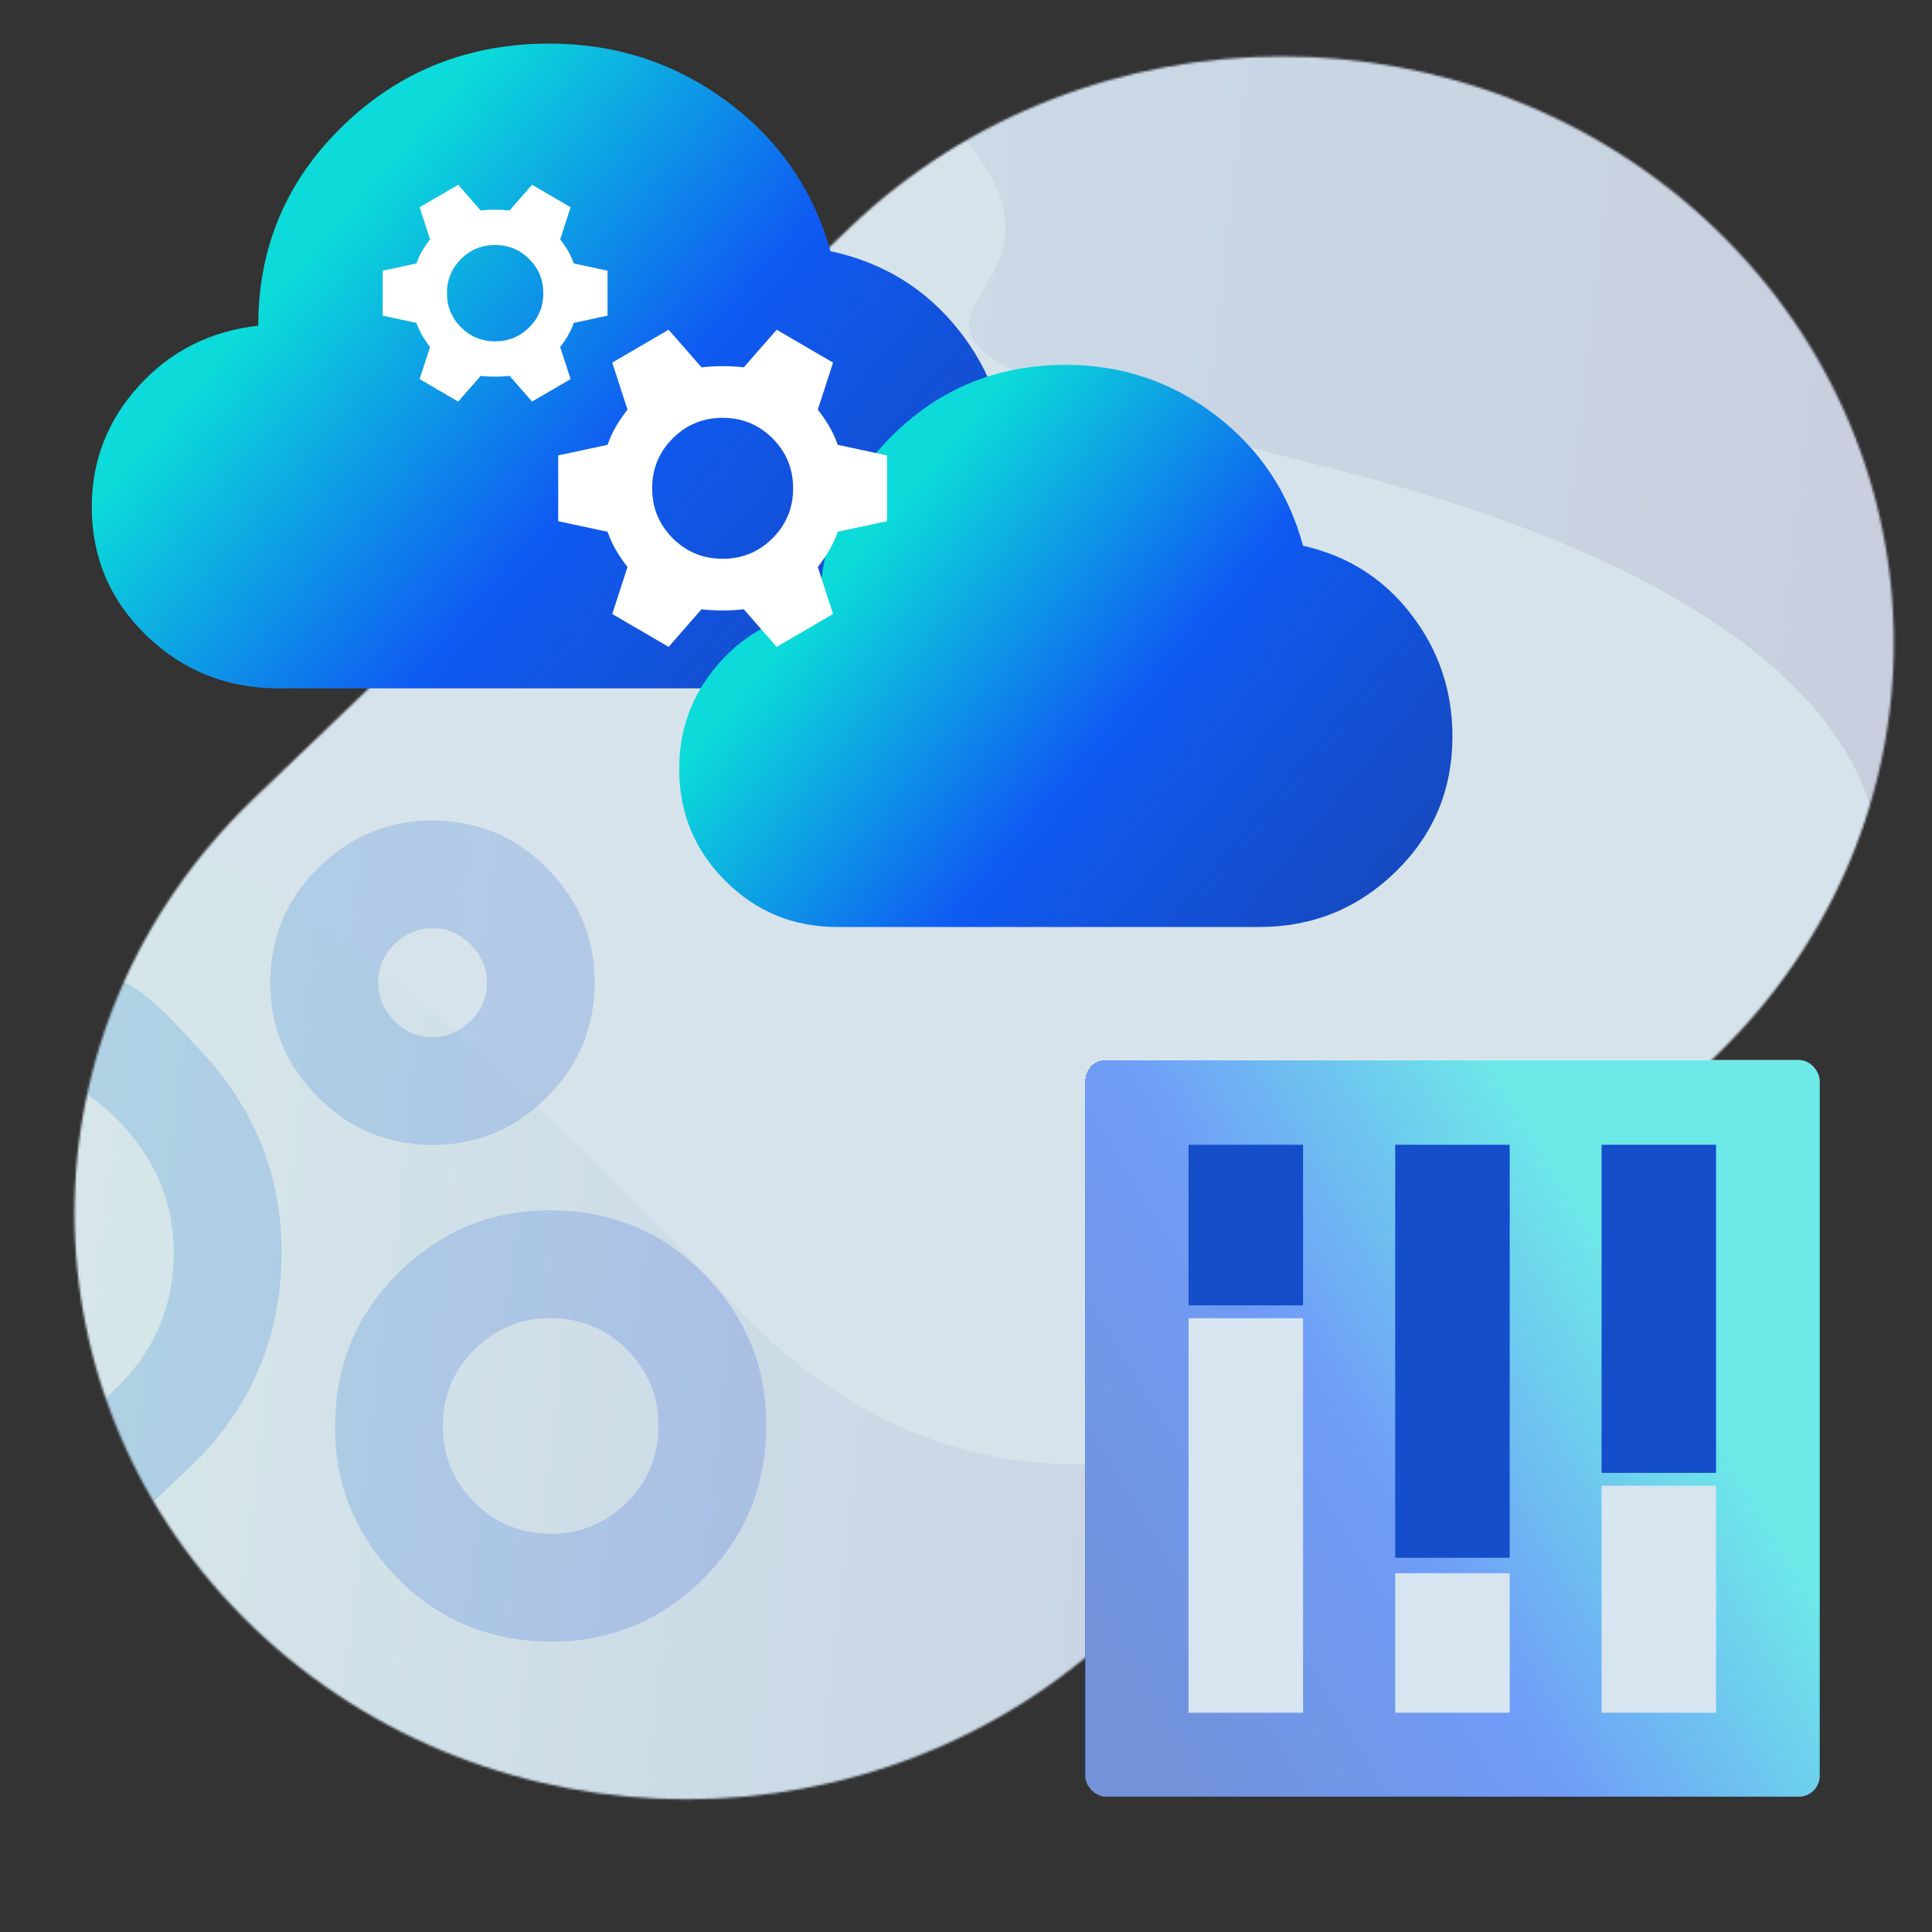 <?xml version="1.0" encoding="UTF-8" standalone="no"?>
<!-- Created with Keyshape -->
<svg xmlns="http://www.w3.org/2000/svg" fill="none" viewBox="0 0 842 842">
    <rect x="0" y="0" width="842" height="842" fill="#333333" stroke="none"/>
    <style>
@keyframes a0_t { 0% { transform: translate(518px,574.499px); animation-timing-function: cubic-bezier(0.42,0,0.58,1); } 38% { transform: translate(518px,685.632px); animation-timing-function: cubic-bezier(0.42,0,0.58,1); } 100% { transform: translate(518px,574.499px); } }
@keyframes a0_h { 0% { height: 171.948px; animation-timing-function: cubic-bezier(0.42,0,0.58,1); } 38% { height: 60.815px; animation-timing-function: cubic-bezier(0.42,0,0.58,1); } 100% { height: 171.948px; } }
@keyframes a1_h { 0% { height: 70px; animation-timing-function: cubic-bezier(0.42,0,0.58,1); } 38% { height: 180.014px; animation-timing-function: cubic-bezier(0.42,0,0.58,1); } 100% { height: 70px; } }
@keyframes a2_t { 0% { transform: translate(698px,647.499px); animation-timing-function: cubic-bezier(0.42,0,0.58,1); } 38% { transform: translate(698px,685.632px); animation-timing-function: cubic-bezier(0.42,0,0.58,1); } 100% { transform: translate(698px,647.499px); } }
@keyframes a2_h { 0% { height: 98.948px; animation-timing-function: cubic-bezier(0.42,0,0.58,1); } 38% { height: 60.815px; animation-timing-function: cubic-bezier(0.42,0,0.58,1); } 100% { height: 98.948px; } }
@keyframes a3_h { 0% { height: 143px; animation-timing-function: cubic-bezier(0.42,0,0.58,1); } 38% { height: 180.014px; animation-timing-function: cubic-bezier(0.42,0,0.58,1); } 100% { height: 143px; } }
@keyframes a4_t { 0% { transform: translate(608.051px,685.632px); animation-timing-function: cubic-bezier(0.42,0,0.58,1); } 38.34% { transform: translate(608.051px,552.644px); animation-timing-function: cubic-bezier(0.42,0,0.58,1); } 100% { transform: translate(608.051px,685.632px); } }
@keyframes a4_h { 0% { height: 60.815px; animation-timing-function: cubic-bezier(0.42,0,0.58,1); } 38.34% { height: 193.803px; animation-timing-function: cubic-bezier(0.42,0,0.58,1); } 100% { height: 60.815px; } }
@keyframes a5_h { 0% { height: 180px; animation-timing-function: cubic-bezier(0.42,0,0.58,1); } 38.34% { height: 47.014px; animation-timing-function: cubic-bezier(0.42,0,0.58,1); } 100% { height: 180px; } }
@keyframes a6_t { 0% { transform: translate(314.943px,212.813px) rotate(0deg) translate(-60.236px,-57.797px); } 100% { transform: translate(314.943px,212.813px) rotate(360deg) translate(-60.236px,-57.797px); } }
@keyframes a7_t { 0% { transform: translate(215.78px,127.768px) rotate(0deg) translate(-37.562px,-35.933px); } 100% { transform: translate(215.78px,127.768px) rotate(360deg) translate(-37.562px,-35.933px); } }
    </style>
    <g clip-path="url(#a)" transform="translate(352.606,392.193) translate(-352.606,-392.193)">
        <g mask="url(#c)" transform="translate(352.606,392.193) translate(-352.606,-392.193)">
            <path fill="url(#Gradient-0)" d="M0,0L842,0L842,842L0,842Z" transform="translate(421,421) translate(-421,-421)"/>
            <path fill="#E9F6FF" d="M320.165,568.908C487.763,747.259,715.902,539.393,809.022,413.166C834.797,369.127,824.921,265.617,579.21,203.88C272.071,126.71,538.334,149.923,387.961,30C237.588,-89.923,102.149,207.246,52,263C11.881,307.604,13.798,358.471,62.01,368.233C78.23,360.812,152.567,390.558,320.165,568.908Z" transform="translate(387.961,290.273) translate(-387.961,-290.273)"/>
            <path fill="url(#Gradient-1)" fill-opacity="0.2" d="M240.1,380.129C253.469,394.466,259.815,411.331,259.137,430.725C258.46,450.119,250.953,466.501,236.617,479.87C222.28,493.239,205.415,499.585,186.021,498.908C166.627,498.231,150.245,490.724,136.876,476.387C123.507,462.051,117.161,445.185,117.838,425.791C118.515,406.397,126.022,390.015,140.359,376.646C154.695,363.277,171.561,356.931,190.955,357.608C210.349,358.286,226.73,365.792,240.1,380.129ZM205.692,412.215C201.146,407.341,195.687,404.792,189.315,404.57C182.942,404.347,177.319,406.509,172.445,411.054C167.57,415.6,165.022,421.059,164.799,427.431C164.577,433.803,166.738,439.427,171.284,444.301C175.829,449.176,181.288,451.724,187.66,451.947C194.033,452.169,199.656,450.008,204.531,445.462C209.405,440.917,211.954,435.458,212.176,429.085C212.399,422.713,210.237,417.09,205.692,412.215ZM87.586,458.022C112.185,484.402,123.866,515.323,122.627,550.787C121.389,586.25,107.58,616.281,81.201,640.881C54.821,665.48,55.464,669.66,20,668.421C-15.463,667.183,23.305,469.182,20,421C55.463,422.238,62.986,431.643,87.586,458.022ZM53.178,490.108C44.28,480.567,34.323,473.592,23.305,469.182C14.788,465.774,29.785,458.364,20,458.022C-2.442,457.239,-2.441,619.036,20,619.82C42.442,620.603,32.197,622.248,49.115,606.473C66.032,590.697,74.882,571.589,75.665,549.147C76.449,526.705,68.953,507.026,53.178,490.108ZM308.81,557.288C326.458,576.212,334.827,598.696,333.917,624.74C333.008,650.783,323.091,672.628,304.167,690.276C285.242,707.923,262.758,716.292,236.715,715.383C210.671,714.473,188.826,704.556,171.179,685.632C153.531,666.708,145.162,644.224,146.072,618.18C146.981,592.137,156.898,570.291,175.822,552.644C194.747,534.997,217.231,526.628,243.274,527.537C269.318,528.447,291.163,538.363,308.81,557.288ZM274.402,589.374C265.579,579.912,254.656,574.953,241.634,574.499C228.613,574.044,217.371,578.228,207.908,587.052C198.446,595.876,193.488,606.798,193.033,619.82C192.578,632.842,196.763,644.084,205.587,653.546C214.41,663.008,225.333,667.967,238.355,668.421C251.376,668.876,262.618,664.691,272.081,655.868C281.543,647.044,286.501,636.121,286.956,623.1C287.411,610.078,283.226,598.836,274.402,589.374Z" transform="translate(98.598,536.504) translate(-98.598,-536.504)"/>
        </g>
        <rect width="320" height="321" fill="#fff" rx="9" transform="translate(633,622.485) translate(-160,-160.5)"/>
        <g filter="none" transform="translate(633,622.485) translate(-633,-622.485)">
            <rect width="320" height="321" fill="url(#Gradient-3)" fill-opacity="0.6" rx="9" shape-rendering="crispEdges" transform="translate(633,622.485) translate(-160,-160.5)"/>
        </g>
        <g filter="none" transform="translate(239.5,159.5) translate(-239.5,-159.5)">
            <path fill="url(#Gradient-4)" d="M339.25,300C366.757,300,390.259,290.78,409.755,272.339C429.252,253.898,439,231.36,439,204.723C439,181.892,431.897,161.549,417.69,143.694C403.483,125.839,384.893,114.423,361.92,109.447C354.364,82.517,339.25,60.711,316.58,44.027C293.909,27.342,268.216,19,239.5,19C204.134,19,174.134,30.928,149.498,54.784C124.863,78.639,112.545,107.691,112.545,141.938C91.689,144.279,74.383,152.987,60.63,168.062C46.877,183.136,40,200.772,40,220.969C40,242.922,47.935,261.582,63.804,276.949C79.674,292.316,98.944,300,121.614,300L339.25,300Z" transform="translate(239.5,159.5) translate(-239.5,-159.5)"/>
        </g>
        <g filter="none" transform="translate(464.5,281.5) translate(-464.5,-281.5)">
            <path fill="url(#Gradient-5)" d="M548.75,404C571.983,404,591.832,395.961,608.299,379.883C624.766,363.805,633,344.154,633,320.93C633,301.023,627,283.286,615.001,267.719C603.002,252.151,587.301,242.198,567.898,237.859C561.515,214.38,548.75,195.367,529.602,180.82C510.455,166.273,488.754,159,464.5,159C434.63,159,409.291,169.4,388.484,190.199C367.676,210.999,357.273,236.328,357.273,266.188C339.657,268.229,325.041,275.822,313.424,288.965C301.808,302.108,296,317.484,296,335.094C296,354.234,302.702,370.504,316.105,383.902C329.509,397.301,345.784,404,364.932,404L548.75,404Z" transform="translate(464.5,281.5) translate(-464.5,-281.5)"/>
        </g>
    </g>
    <defs>
        <filter id="f" width="326" height="327" x="467" y="461.985" color-interpolation-filters="sRGB" filterUnits="userSpaceOnUse">
            <feFlood flood-opacity="0" result="BackgroundImageFix"/>
            <feColorMatrix in="SourceAlpha" result="hardAlpha" values="0 0 0 0 0 0 0 0 0 0 0 0 0 0 0 0 0 0 127 0"/>
            <feOffset dx="-6" dy="6"/>
            <feComposite in2="hardAlpha" operator="out"/>
            <feColorMatrix values="0 0 0 0 0.404 0 0 0 0 0.506 0 0 0 0 0.729 0 0 0 1 0"/>
            <feBlend in2="BackgroundImageFix" result="effect1_dropShadow_140_70"/>
            <feBlend in="SourceGraphic" in2="effect1_dropShadow_140_70" result="shape"/>
        </filter>
        <filter id="h" width="405" height="287" x="34" y="19" color-interpolation-filters="sRGB" filterUnits="userSpaceOnUse">
            <feFlood flood-opacity="0" result="BackgroundImageFix"/>
            <feColorMatrix in="SourceAlpha" result="hardAlpha" values="0 0 0 0 0 0 0 0 0 0 0 0 0 0 0 0 0 0 127 0"/>
            <feOffset dx="-6" dy="6"/>
            <feComposite in2="hardAlpha" operator="out"/>
            <feColorMatrix values="0 0 0 0 0.404 0 0 0 0 0.506 0 0 0 0 0.729 0 0 0 1 0"/>
            <feBlend in2="BackgroundImageFix" result="effect1_dropShadow_140_70"/>
            <feBlend in="SourceGraphic" in2="effect1_dropShadow_140_70" result="shape"/>
        </filter>
        <filter id="j" width="343" height="251" x="290" y="159" color-interpolation-filters="sRGB" filterUnits="userSpaceOnUse">
            <feFlood flood-opacity="0" result="BackgroundImageFix"/>
            <feColorMatrix in="SourceAlpha" result="hardAlpha" values="0 0 0 0 0 0 0 0 0 0 0 0 0 0 0 0 0 0 127 0"/>
            <feOffset dx="-6" dy="6"/>
            <feComposite in2="hardAlpha" operator="out"/>
            <feColorMatrix values="0 0 0 0 0.404 0 0 0 0 0.506 0 0 0 0 0.729 0 0 0 1 0"/>
            <feBlend in2="BackgroundImageFix" result="effect1_dropShadow_140_70"/>
            <feBlend in="SourceGraphic" in2="effect1_dropShadow_140_70" result="shape"/>
        </filter>
        <linearGradient id="Gradient-0" x1="783.024" y1="656.705" x2="-135.984" y2="549.836" gradientUnits="userSpaceOnUse">
            <stop offset="0" stop-color="#d9dff1"/>
            <stop offset="0.46" stop-color="#dbecfa"/>
            <stop offset="0.932" stop-color="#ecffff"/>
        </linearGradient>
        <linearGradient id="Gradient-1" x1="-462.171" y1="465.576" x2="335.118" y2="572.042" gradientUnits="userSpaceOnUse">
            <stop offset="0" stop-color="#0ddcda"/>
            <stop offset="1" stop-color="#1f53e6"/>
        </linearGradient>
        <linearGradient id="Gradient-2" x1="808.242" y1="243.267" x2="18.926" y2="796.792" gradientUnits="userSpaceOnUse">
            <stop offset="0" stop-color="#146e85"/>
            <stop offset="0.46" stop-color="#e1dce3"/>
            <stop offset="0.932" stop-color="#f5f8f9"/>
        </linearGradient>
        <linearGradient id="Gradient-3" x1="117.093" y1="435.235" x2="365.187" y2="285.575" gradientUnits="userSpaceOnUse">
            <stop offset="0" stop-color="#154ac2"/>
            <stop offset="0.475" stop-color="#0f5af2"/>
            <stop offset="0.964" stop-color="#0cdbd9"/>
        </linearGradient>
        <linearGradient id="Gradient-4" x1="293" y1="400" x2="50.283" y2="191.449" gradientUnits="userSpaceOnUse">
            <stop offset="0" stop-color="#154ac2"/>
            <stop offset="0.475" stop-color="#0f5af2"/>
            <stop offset="0.964" stop-color="#0cdbd9"/>
        </linearGradient>
        <linearGradient id="Gradient-5" x1="509.687" y1="491.189" x2="299.179" y2="315.971" gradientUnits="userSpaceOnUse">
            <stop offset="0" stop-color="#154ac2"/>
            <stop offset="0.475" stop-color="#0f5af2"/>
            <stop offset="0.964" stop-color="#0cdbd9"/>
        </linearGradient>
        <mask id="c" style="mask-type: alpha;">
            <path fill="url(#Gradient-2)" d="M110.566,709.341C6.424,609.578,6.424,447.829,110.566,348.065L370.133,99.412C474.275,-0.352,643.123,-0.352,747.266,99.412C851.408,199.176,851.408,360.925,747.266,460.688L487.699,709.341C383.557,809.105,214.709,809.105,110.566,709.341Z" opacity="0.9" transform="translate(428.916,404.376) translate(-428.916,-404.376)"/>
        </mask>
        <clipPath id="a">
            <path fill="#fff" d="M0,0L842,0L842,842L0,842Z" transform="translate(421,421) translate(-421,-421)"/>
        </clipPath>
    </defs>
    <rect width="842" height="842" fill="none" rx="0" stroke="none" transform="translate(280.562,293.181) translate(-280.562,-293.181)"/>
    <rect width="49.898" height="171.948" fill="#d6e5f0" rx="0" stroke="none" transform="translate(542.949,660.473) translate(-24.949,-85.974)" style="animation: 5s linear infinite both a0_t, 5s linear infinite both a0_h;"/>
    <rect width="49.898" height="70" fill="#144ecb" rx="0" stroke="none" transform="translate(542.949,660.473) translate(-24.949,-161.565)" style="animation: 5s linear infinite both a1_h;"/>
    <rect width="49.898" height="98.948" fill="#d6e5f0" rx="0" stroke="none" transform="translate(722.949,660.473) translate(-24.949,-12.974)" style="animation: 5s linear infinite both a2_t, 5s linear infinite both a2_h;"/>
    <rect width="49.898" height="143" fill="#144ecb" rx="0" stroke="none" transform="translate(722.949,660.473) translate(-24.949,-161.565)" style="animation: 5s linear infinite both a3_h;"/>
    <rect width="49.898" height="60.815" fill="#d6e5f0" rx="0" stroke="none" transform="translate(633,660.473) translate(-24.949,25.159)" style="animation: 5s linear infinite both a4_t, 5s linear infinite both a4_h;"/>
    <rect width="49.898" height="180" fill="#144ecb" rx="0" stroke="none" transform="translate(633,660.473) translate(-24.949,-161.565)" style="animation: 5s linear infinite both a5_h;"/>
    <path fill="#fff" d="M131.906,72.13L110.406,76.738C109.38,79.638,108.144,82.326,106.694,84.801C105.198,87.343,103.531,89.781,101.704,92.097L108.358,112.573L83.785,126.906L69.452,110.525C63.327,111.208,57.147,111.208,51.023,110.525L36.689,126.906L12.116,112.573L18.77,92.095C16.943,89.779,15.276,87.341,13.779,84.799C12.329,82.326,11.093,79.638,10.068,76.738L-11.433,72.13L-11.433,43.462L10.068,38.855C11.092,35.954,12.329,33.267,13.779,30.792C15.276,28.25,16.943,25.813,18.77,23.497L12.116,3.02L36.689,-11.312L51.023,5.07C57.147,4.389,63.327,4.389,69.452,5.07L83.785,-11.312L108.358,3.022L101.704,23.499C103.531,25.815,105.198,28.252,106.694,30.794C108.144,33.268,109.38,35.955,110.406,38.856L131.906,43.464L131.906,72.131ZM90.952,57.796C90.952,49.264,87.966,42.012,81.994,36.039C76.021,30.067,68.768,27.081,60.236,27.081C51.705,27.081,44.452,30.067,38.48,36.039C32.508,42.012,29.521,49.265,29.521,57.796C29.521,66.329,32.508,73.581,38.48,79.553C44.453,85.526,51.705,88.511,60.236,88.511C68.769,88.511,76.021,85.526,81.994,79.553C87.966,73.581,90.952,66.328,90.952,57.796Z" transform="translate(314.943,212.813) translate(-60.236,-57.797)" style="animation: 5s linear infinite both a6_t;"/>
    <path fill="#fff" d="M86.557,45.731L71.859,48.881C71.158,50.864,70.313,52.701,69.322,54.393C68.299,56.131,67.159,57.797,65.91,59.381L70.459,73.379L53.66,83.177L43.862,71.979C39.675,72.446,35.45,72.446,31.263,71.979L21.464,83.177L4.666,73.379L9.215,59.38C7.966,57.796,6.826,56.13,5.803,54.392C4.811,52.701,3.966,50.864,3.266,48.881L-11.433,45.731L-11.433,26.133L3.266,22.983C3.965,21,4.811,19.163,5.803,17.471C6.826,15.733,7.966,14.067,9.215,12.484L4.666,-1.515L21.464,-11.312L31.263,-0.113C35.45,-0.579,39.675,-0.579,43.862,-0.113L53.66,-11.312L70.459,-1.513L65.91,12.486C67.159,14.069,68.299,15.735,69.322,17.473C70.313,19.164,71.158,21.001,71.859,22.984L86.557,26.134L86.557,45.732ZM58.56,35.932C58.56,30.099,56.518,25.142,52.436,21.059C48.353,16.976,43.394,14.934,37.562,14.934C31.73,14.934,26.772,16.976,22.689,21.059C18.606,25.142,16.564,30.1,16.564,35.932C16.564,41.765,18.606,46.723,22.689,50.806C26.772,54.889,31.73,56.93,37.562,56.93C43.395,56.93,48.353,54.889,52.436,50.806C56.518,46.723,58.56,41.765,58.56,35.932Z" transform="translate(215.78,127.768) translate(-37.562,-35.933)" style="animation: 5s linear infinite both a7_t;"/>
</svg>
